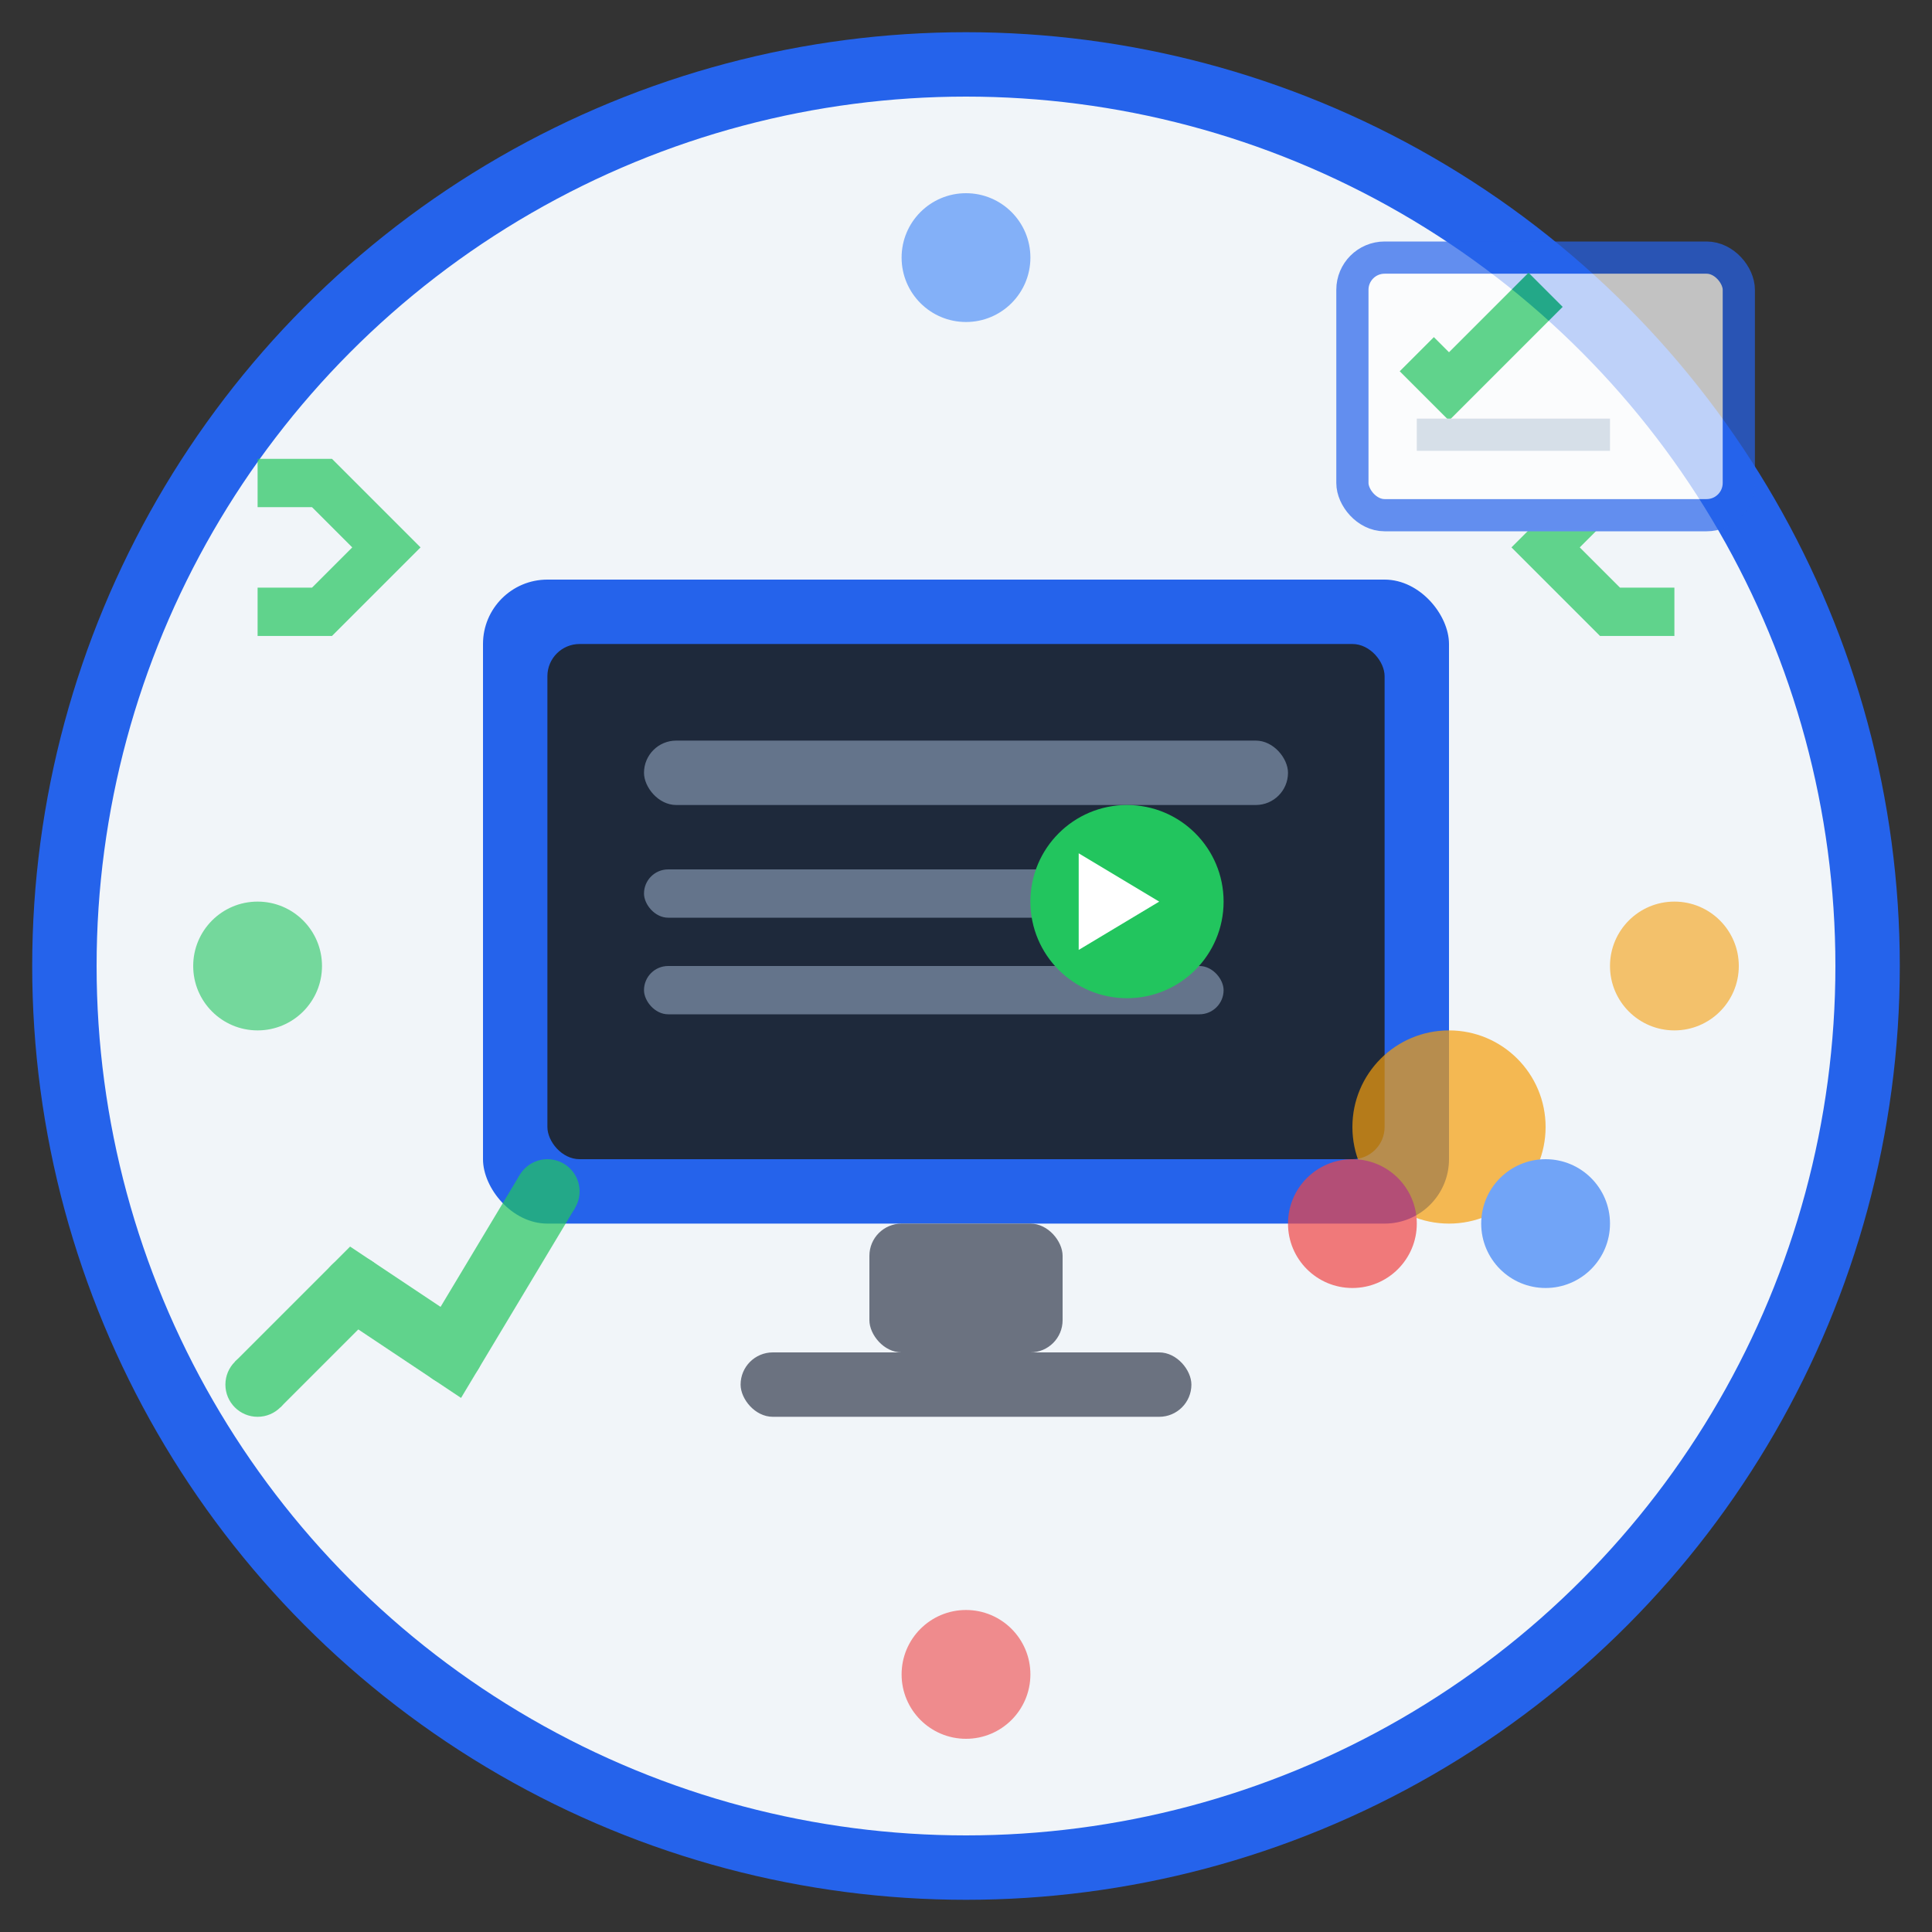 <svg width="60" height="60" viewBox="0 0 60 60" fill="none" xmlns="http://www.w3.org/2000/svg">
  <rect x="0" y="0" width="60" height="60" fill="#333333" stroke="none"/>
  <!-- Background circle -->
  <circle cx="30" cy="30" r="28" fill="#f1f5f9" stroke="#2563eb" stroke-width="2"/>
  
  <!-- Main service icon (monitor with play button) -->
  <g transform="translate(15, 18)">
    <!-- Monitor screen -->
    <rect x="0" y="0" width="30" height="20" rx="2" fill="#2563eb"/>
    <rect x="2" y="2" width="26" height="16" rx="1" fill="#1e293b"/>
    
    <!-- Screen content lines -->
    <rect x="5" y="5" width="20" height="2" rx="1" fill="#64748b"/>
    <rect x="5" y="9" width="15" height="1.5" rx="0.75" fill="#64748b"/>
    <rect x="5" y="12" width="18" height="1.5" rx="0.75" fill="#64748b"/>
    
    <!-- Play button -->
    <circle cx="20" cy="10" r="3" fill="#22c55e"/>
    <polygon points="18.5,8.5 18.5,11.5 21,10" fill="#ffffff"/>
    
    <!-- Monitor stand -->
    <rect x="12" y="20" width="6" height="4" rx="1" fill="#6b7280"/>
    <rect x="8" y="24" width="14" height="2" rx="1" fill="#6b7280"/>
  </g>
  
  <!-- Floating elements around the main icon -->
  <g fill="#22c55e" opacity="0.7">
    <!-- Small icons representing different services -->
    <!-- Code brackets -->
    <path d="M8 15 L10 15 L12 17 L10 19 L8 19" stroke="#22c55e" stroke-width="1.5" fill="none"/>
    <path d="M52 15 L50 15 L48 17 L50 19 L52 19" stroke="#22c55e" stroke-width="1.5" fill="none"/>
    
    <!-- Design palette -->
    <circle cx="45" cy="35" r="3" fill="#f59e0b"/>
    <circle cx="42" cy="38" r="2" fill="#ef4444"/>
    <circle cx="48" cy="38" r="2" fill="#3b82f6"/>
    
    <!-- Marketing graph -->
    <g transform="translate(8, 35)">
      <path d="M0 8 L3 5 L6 7 L9 2" stroke="#22c55e" stroke-width="2" fill="none"/>
      <circle cx="0" cy="8" r="1" fill="#22c55e"/>
      <circle cx="3" cy="5" r="1" fill="#22c55e"/>
      <circle cx="6" cy="7" r="1" fill="#22c55e"/>
      <circle cx="9" cy="2" r="1" fill="#22c55e"/>
    </g>
    
    <!-- Project management checklist -->
    <g transform="translate(42, 8)">
      <rect x="0" y="0" width="12" height="8" rx="1" fill="#ffffff" stroke="#2563eb" stroke-width="1"/>
      <path d="M2 3 L3 4 L6 1" stroke="#22c55e" stroke-width="1.5" fill="none"/>
      <rect x="2" y="5" width="6" height="1" fill="#cbd5e1"/>
    </g>
  </g>
  
  <!-- Animated orbiting dots -->
  <g>
    <circle cx="30" cy="8" r="2" fill="#3b82f6" opacity="0.6">
      <animateTransform attributeName="transform" type="rotate" values="0 30 30;360 30 30" dur="8s" repeatCount="indefinite"/>
    </circle>
    <circle cx="52" cy="30" r="2" fill="#f59e0b" opacity="0.6">
      <animateTransform attributeName="transform" type="rotate" values="90 30 30;450 30 30" dur="8s" repeatCount="indefinite"/>
    </circle>
    <circle cx="30" cy="52" r="2" fill="#ef4444" opacity="0.6">
      <animateTransform attributeName="transform" type="rotate" values="180 30 30;540 30 30" dur="8s" repeatCount="indefinite"/>
    </circle>
    <circle cx="8" cy="30" r="2" fill="#22c55e" opacity="0.6">
      <animateTransform attributeName="transform" type="rotate" values="270 30 30;630 30 30" dur="8s" repeatCount="indefinite"/>
    </circle>
  </g>
</svg>
